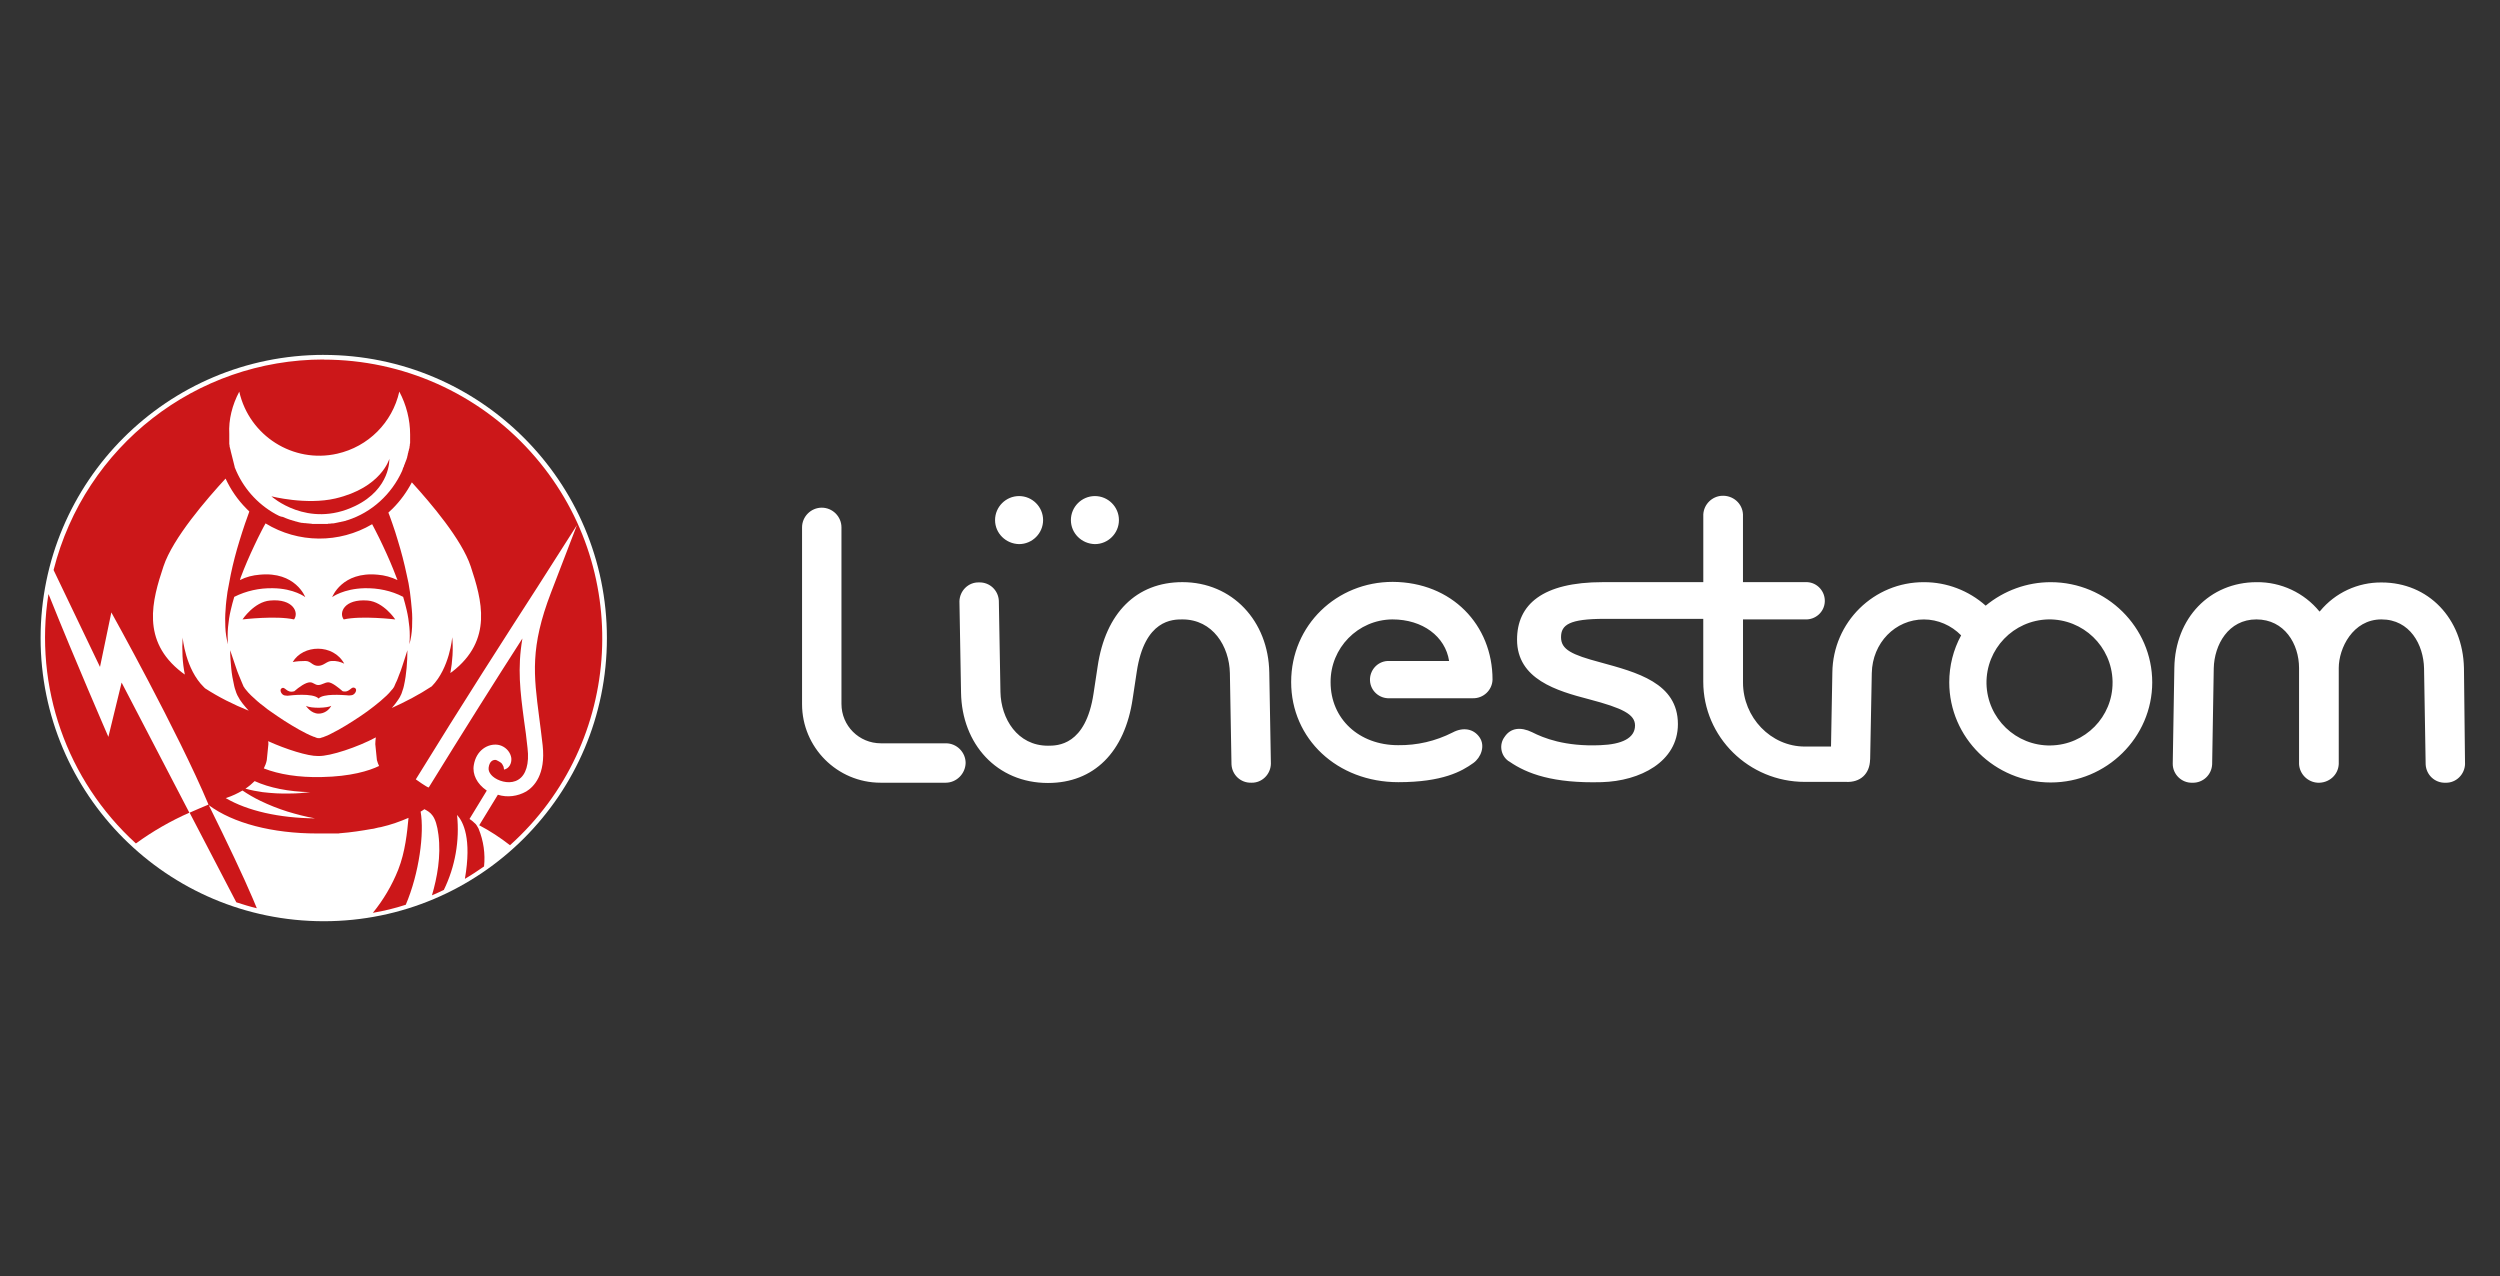 <?xml version="1.0" encoding="UTF-8"?>
<svg id="Ebene_2" data-name="Ebene 2" xmlns="http://www.w3.org/2000/svg" xmlns:xlink="http://www.w3.org/1999/xlink" viewBox="0 0 840 428.75">
  <rect x="0" y="0" width="840" height="428.75" fill="#333333" stroke="none"/>
  <defs>
    <style>
      .cls-1 {
        fill: none;
      }

      .cls-2 {
        fill: #cc1719;
      }

      .cls-3 {
        fill: #fff;
      }

      .cls-4 {
        clip-path: url(#clippath);
      }
    </style>
    <clipPath id="clippath">
      <rect class="cls-1" x="13.64" y="119.25" width="814.61" height="190.28"/>
    </clipPath>
  </defs>
  <g id="Ebene_2-2" data-name="Ebene 2">
    <g>
      <rect class="cls-1" width="840" height="428.75"/>
      <g class="cls-4">
        <g>
          <path class="cls-3" d="M108.78,119.25c52.54,0,95.14,42.59,95.14,95.14s-42.59,95.14-95.14,95.14S13.64,266.93,13.64,214.38s42.59-95.14,95.14-95.14"/>
          <path class="cls-2" d="M102.61,222.09c1.9,0,2.27,1.63,4.26,1.63s2.9-1.63,4.63-1.63c1.45-.09,2.9.27,4.17.91-3.72-6.8-13.88-6.44-17.32-.55,1.36-.27,2.81-.36,4.26-.36"/>
          <path class="cls-2" d="M90.73,201.78c-5.35.45-9.25,6.35-9.25,6.35,0,0,11.34-1.36,17.32,0,1.72-2.27-.27-7.07-8.07-6.35"/>
          <path class="cls-2" d="M119.3,170.03c12.06-5.8,11.52-15.87,11.52-15.87,0,0-2.63,9.7-18.14,13.33-9.79,2.27-21.49-.73-21.49-.73,0,0,12.15,10.97,28.12,3.26"/>
          <path class="cls-2" d="M36.41,247.58s-11.7-26.94-19.59-46.71c-.09-.18-.27-.63-.54-1.27-4.9,31.11,6.08,62.58,29.38,83.8,5.62-4.08,11.61-7.53,17.96-10.34l-22.76-43.72-4.44,18.23h0Z"/>
          <path class="cls-2" d="M108.78,120.79c-42.9,0-80.26,29.11-90.78,70.74l15.6,32.56,3.81-18.32s22.49,40.36,32.65,64.57c-2.45,1-3.81,1.63-6.35,2.72l15.69,30.11c2.27.73,4.53,1.45,6.89,2-.45-1.09-.91-2.18-1.36-3.26-3.08-7.26-8.53-18.77-14.78-31.38,8.16,6.08,21.4,9.52,36.37,9.52h6.89c.27,0,.54,0,.82-.09h.09c3.63-.27,7.16-.82,10.7-1.45h.18c.27-.09.54-.09.82-.18.09,0,.18-.09.36-.09.27-.09.45-.09.73-.18.18,0,.36-.09.54-.09s.36-.09.45-.09c3.17-.73,6.26-1.81,9.16-3.08-.45,4.81-1.09,11.43-3.45,17.41-2.09,5.26-4.99,10.16-8.53,14.51,3.72-.63,7.44-1.54,11.06-2.72,4.53-10.61,6.26-24.12,4.99-31.29.45-.27.91-.54,1.27-.82,2,1.09,3.9,2,4.72,8.62.91,7.17-.45,14.42-2.18,20.32,1.36-.54,2.63-1.18,3.99-1.81,3.81-7.8,5.35-16.6,4.44-25.21,2.09,2.27,4.99,7.98,2.63,21.49,2.18-1.27,4.35-2.72,6.44-4.17.45-4.26-.18-8.62-1.81-12.61-.09-.18-.09-.27-.18-.36-.09-.18-.18-.27-.27-.45s-.18-.27-.27-.45c-.09-.09-.18-.27-.27-.36-.63-.63-1.36-1.27-2.09-1.72l5.8-9.52-.09-.09c-3.17-2.18-4.81-5.35-4.26-8.52.82-4.99,4.72-7.26,8.07-6.8.45.09.91.18,1.27.36,1.72.73,2.99,2.27,3.26,4.08.09.91-.09,1.81-.54,2.54s-1.09,1.18-1.9,1.36l-.09-.54c0-.18-.09-.36-.09-.45-.09-.18-.09-.27-.18-.36s-.09-.27-.18-.36c-.18-.36-.45-.63-.82-.82-.45-.27-.91-.54-1.36-.72h-.09c-1-.09-2.09.54-2.36,2.54-.27,1.72,1.36,3.08,2.09,3.54,2.09,1.36,5.44,2.09,7.89.54,2.54-1.54,3.72-5.35,3.08-10.61-.36-3.36-.73-6.44-1.18-9.34-1.27-9.61-2.27-17.41-.54-27.48-9.16,14.24-19.95,31.38-31.47,50.06-.45.09-4.35-2.72-4.35-2.72,15.78-25.67,30.38-48.34,40.9-64.66l13.24-20.77-8.71,22.67c-7.07,18.41-5.8,27.75-3.99,41.81.36,2.99.82,6.08,1.18,9.52,1.09,9.89-2.99,13.97-5.53,15.51-2.9,1.63-6.35,2.09-9.52,1.09l-6.26,10.25c3.63,1.9,7.07,4.17,10.34,6.71,38.45-34.55,41.54-93.78,6.98-132.14-17.78-19.77-43.08-31.02-69.56-31.02M80.39,131.58c3.36,14.87,18.14,24.22,32.92,20.86,10.43-2.36,18.5-10.43,20.86-20.86,2.36,4.44,3.63,9.43,3.63,14.42v2.72c0,.18,0,.36-.09.45v.27c0,.18,0,.36-.09.45v.27c0,.18-.09.36-.09.45s0,.18-.09.27c0,.18-.09.36-.09.45s0,.18-.09.27c0,.18-.09.36-.09.45s0,.18-.09.27c0,.18-.09.36-.09.54,0,.09,0,.18-.09.27,0,.18-.09.36-.09.54l-.09.27c-.09.18-.09.36-.18.54,0,.09,0,.18-.09.18-.09.18-.09.36-.18.54,0,.06-.03.12-.09.18-.09.18-.09.36-.18.54,0,.06-.03.12-.09.18-.09.18-.18.36-.18.63,0,0,0,.09-.09.09-.09.18-.18.45-.27.63v.09c-.09.27-.18.45-.27.73-3.54,7.8-10.16,13.88-18.32,16.51h-.09c-.27.09-.45.18-.73.27h-.09c-.27.09-.45.09-.73.18h-.09c-.27.09-.45.09-.73.18h-.09c-.54.09-1.09.27-1.72.36-.27.09-.54.09-.82.09h-.18c-.18,0-.36.09-.63.09h-.27c-.18,0-.36,0-.54.09h-4.81c-.27,0-.45,0-.73-.09h-.18c-.27,0-.63-.09-.91-.09h-.09c-.27,0-.54-.09-.82-.09h-.27c-.27,0-.45-.09-.73-.09h-.18c-.63-.09-1.18-.27-1.81-.45h-.09c-.27-.09-.54-.18-.82-.27h-.09c-.27-.09-.54-.18-.82-.27h-.09c-.63-.18-1.18-.45-1.72-.63-.27-.09-.54-.27-.82-.36-.91-.09-1.72-.54-2.54-1-6.17-3.45-10.97-8.89-13.6-15.51-.09-.09-.09-.27-.09-.36s-.09-.18-.09-.36c0-.09-.09-.27-.09-.36s-.09-.18-.09-.36c0-.09-.09-.27-.09-.36s-.09-.27-.09-.36-.09-.27-.09-.36-.09-.27-.09-.36-.09-.27-.09-.36-.09-.27-.09-.36-.09-.27-.09-.36-.09-.27-.09-.36l-.09-.36c0-.09-.09-.27-.09-.36s-.09-.27-.09-.36-.09-.27-.09-.36,0-.27-.09-.36c0-.09,0-.27-.09-.36,0-.09,0-.27-.09-.36,0-.09,0-.27-.09-.36v-.36c0-.09,0-.27-.09-.36v-3.45c-.27-4.81,1-9.79,3.36-14.24M75.86,268.16c.09,0,.18-.09.27-.09,1.9-.63,3.63-1.45,5.35-2.45,1.9,1.27,3.9,2.45,5.99,3.45,2.99,1.45,5.99,2.63,9.16,3.63,2.99.91,6.08,1.72,9.25,2.27-12.06-.09-22.76-2.54-30.02-6.8M82.48,264.99c1.09-.73,2.18-1.63,3.08-2.54,4.99,2.27,11.34,3.54,18.68,3.72-2.27.27-4.53.45-6.8.45-3.08.09-6.08-.09-9.16-.45-1.9-.27-3.9-.64-5.8-1.18M108.05,261.09c-7.71.18-14.33-.91-19.41-2.9.45-.91.82-1.81,1-2.81l.54-5.35c0-.36,0-.73-.09-1,5.99,2.72,13.42,5.08,16.78,4.99h.18c3.9.09,13.15-2.99,19.23-6.26-.09.73-.18,1.54-.18,2.27l.54,5.35c.18.73.45,1.36.73,1.99-3.36,1.63-9.52,3.54-19.32,3.72M151.86,225.72c-.18.18-.36.27-.54.45.73-3.99,1-8.07.63-12.06,0,0-.82,10.34-6.89,16.51-4.26,2.81-8.8,5.17-13.42,7.26.45-.45.82-1,1.27-1.54l.45-.63.45-.63c.27-.45.63-.91.82-1.45.18-.27.27-.54.36-.82.09-.27.18-.54.27-.82.18-.54.36-1,.45-1.54.45-2,.73-3.99.91-5.99.18-2,.27-3.99.27-5.99-.63,1.9-1.18,3.81-1.81,5.62-.27.91-.63,1.81-1,2.72-.36.91-.63,1.81-1.09,2.63l-.27.63c-.09.18-.18.36-.27.63-.09.18-.18.36-.36.54-.09.18-.18.36-.36.45-.54.72-1.18,1.36-1.81,2-1.36,1.27-2.81,2.54-4.26,3.63-.73.54-1.54,1.18-2.27,1.72l-1.18.82-1.18.82c-1.63,1.09-3.17,2.09-4.81,3.08-1.63,1-3.26,1.91-4.9,2.72-.82.45-1.63.82-2.45,1.09-.18.09-.36.18-.54.18-.18.09-.36.09-.54.18l-.27.09h-.73l-.27-.09c-.18,0-.36-.09-.54-.18s-.36-.18-.54-.18c-.82-.27-1.63-.73-2.45-1.09-1.63-.82-3.26-1.72-4.9-2.72-1.63-1-3.26-1.99-4.81-3.08-.82-.55-1.54-1.09-2.36-1.63s-1.54-1.09-2.27-1.72c-1.54-1.09-2.9-2.36-4.26-3.63-.63-.63-1.27-1.27-1.81-2-.18-.18-.27-.36-.36-.45-.09-.18-.18-.36-.36-.54-.09-.18-.18-.36-.27-.63l-.27-.63c-.36-.82-.73-1.72-1.09-2.63s-.73-1.81-1-2.72l-1.9-5.62c0,2,.18,3.99.36,5.99s.54,3.99,1,5.99c.09.54.27,1,.45,1.54.09.27.18.55.27.82.09.27.27.54.36.82.27.45.54,1,.82,1.45l.45.63.45.63c.63.82,1.36,1.63,2,2.36l.09.09c-5.17-2.09-10.07-4.53-14.69-7.53-.09-.09-.27-.27-.36-.36-6.26-6.08-7.16-16.69-7.16-16.69-.27,4.17-.09,8.34.73,12.43-.36-.27-.63-.45-1-.73-13.79-10.61-9.98-24.22-6.17-35.64,3.17-9.52,14.6-22.67,20.86-29.48,1.72,3.72,4.08,7.16,6.98,10.07l1,1-.45,1.27c-.36.91-.63,1.9-1,2.81-.63,1.9-1.27,3.81-1.81,5.62-1.18,3.81-2.18,7.62-2.99,11.52-.36,1.9-.73,3.9-1.09,5.8-.27,2-.54,3.9-.63,5.9-.18,2-.18,3.99-.09,5.9.09,2,.36,3.9.91,5.8-.18-1.9-.18-3.9,0-5.8s.45-3.81.91-5.71c.36-1.54.73-2.99,1.18-4.44,3.99-2,8.43-2.99,12.97-2.9,7.16.09,10.88,2.99,10.88,2.99,0,0-3.26-8.71-15.33-7.53-2.27.18-4.53.73-6.62,1.81.09-.27.18-.54.27-.91,1.36-3.63,2.9-7.16,4.53-10.61.82-1.72,1.63-3.45,2.54-5.17.45-.82.82-1.63,1.27-2.36,10.97,6.71,24.76,6.8,35.82.27.36.73.73,1.36,1.09,2.09.91,1.72,1.72,3.45,2.54,5.17,1.63,3.45,3.17,6.98,4.53,10.61.09.27.18.54.36.91-2.09-1-4.35-1.63-6.62-1.81-12.06-1.18-15.33,7.53-15.33,7.53,0,0,3.72-2.81,10.88-2.99,4.53-.09,8.98.82,12.97,2.9.45,1.45.82,2.99,1.18,4.44.45,1.9.73,3.81.91,5.71.18,1.9.18,3.9,0,5.8.54-1.9.82-3.81.91-5.8.09-2,.09-3.99-.09-5.9-.18-2-.36-3.9-.63-5.9s-.63-3.9-1.09-5.8c-.82-3.9-1.81-7.71-2.99-11.52-.54-1.9-1.18-3.81-1.81-5.62-.36-.91-.63-1.9-1-2.81l-.36-.91c.45-.45,1-.91,1.45-1.36,2.54-2.54,4.72-5.53,6.44-8.8,6.44,7.07,16.78,19.23,19.77,28.21,3.72,11.25,7.62,24.76-6.26,35.46"/>
          <path class="cls-2" d="M102.79,237.15s1.63,2.63,4.26,2.63c1.81,0,3.45-1.09,4.26-2.63-1.18.73-6.62,1-8.53,0"/>
          <path class="cls-2" d="M123.56,201.78c-7.89-.63-9.79,4.08-8.07,6.35,5.99-1.36,17.32,0,17.32,0,0,0-3.9-5.9-9.25-6.35"/>
          <path class="cls-2" d="M115.13,232.25c-1.45-1.27-3.63-2.99-4.81-2.99s-2.18.91-3.36.91-1.63-.91-2.81-.91c-1.45,0-3.72,1.63-5.26,2.99-2.72.82-3.08-1.91-4.35-.91-.73.54.09,2.36,1.36,2.36.45.09.91.09,1.36,0,0,0,7.89-1,9.79,1,1.54-1.72,7.98-1.18,9.43-1.09.54.09,1,.09,1.54,0,1.27-.09,2.09-1.81,1.36-2.36-1.45-1-1.72,1.63-4.26,1"/>
          <path class="cls-3" d="M628.37,255.2c.09-4.9.55-29.02.55-29.02.18-10.16,7.89-18.05,17.5-18.05,4.72,0,9.25,2,12.52,5.35-2.63,4.81-3.99,10.25-3.99,15.78,0,18.59,15.33,33.65,34.1,33.65s34.1-15.15,34.1-33.65-15.33-33.65-34.1-33.65c-7.98,0-15.69,2.81-21.86,7.89-5.71-5.08-13.06-7.89-20.68-7.89-16.87-.09-30.65,13.42-30.84,30.38l-.45,24.85h-8.8c-11.43,0-20.77-9.8-20.77-21.5v-21.22h20.86c3.45.18,6.44-2.45,6.62-5.9.18-3.45-2.45-6.44-5.9-6.62h-21.59v-22.76c-.18-3.72-3.36-6.44-7.07-6.26-3.36.18-6.08,2.9-6.26,6.26v22.76h-33.74c-20.32,0-28.84,7.53-28.84,19.32,0,13.33,13.42,17.23,24.22,20.04,11.34,2.99,15.42,5.08,15.42,8.8,0,4.26-4.44,6.35-11.61,6.62-11.97.54-19.23-2.45-22.95-4.35-3.9-1.9-7.26-1.45-9.25,1.54-1.91,2.54-1.36,6.17,1.18,8.07.09.09.27.18.45.27,5.9,4.08,14.69,7.35,31.02,6.89,12.79-.36,25.57-6.8,25.57-19.5,0-13.88-13.88-17.41-26.12-20.77-9.52-2.54-13.15-4.26-13.15-8.43s2.81-6.17,14.6-6.17h33.19v21.13c0,18.59,15.33,33.65,34.1,33.65h13.79c4.81.27,8.07-2.63,8.16-7.53M689.04,250.48c-11.7.18-21.31-9.07-21.58-20.77-.18-11.7,9.07-21.31,20.77-21.59,11.7-.18,21.31,9.07,21.59,20.77v.36c.09,11.61-9.25,21.04-20.77,21.22M501.49,228.35c-.09,3.54-3.08,6.35-6.62,6.26h-27.93c-3.45.18-6.44-2.45-6.62-5.9-.18-3.45,2.45-6.44,5.9-6.62h20.68c-1.27-8.25-8.89-13.97-19.05-13.97-11.61.09-20.86,9.61-20.77,21.13,0,12.24,9.52,21.13,22.67,21.13,6.35.09,12.61-1.36,18.32-4.26,3.54-1.9,7.08-1.27,9.07,1.63,2,2.9.45,6.8-2.09,8.62-3.9,2.81-10.34,6.44-25.21,6.44-20.5,0-36.01-14.51-36.01-33.65s15.33-33.65,34.1-33.65c19.95.09,33.56,14.51,33.56,32.83M426.48,225.99l.54,30.65c-.09,3.54-2.99,6.44-6.53,6.35h-.09c-3.54.09-6.44-2.63-6.62-6.17l-.54-30.65c-.18-8.98-5.71-18.05-15.96-18.05-3.17,0-12.7,0-15.33,17.59l-1.36,8.98c-2.63,18.05-13.06,28.39-28.48,28.39-17.14,0-28.93-13.06-29.2-30.38l-.54-30.66c.09-3.54,2.99-6.44,6.53-6.35h.09c3.54-.09,6.44,2.63,6.62,6.17l.54,30.65c.18,8.98,5.71,18.05,15.96,18.05,3.17,0,12.7,0,15.33-17.59l1.36-8.98c2.63-18.05,13.06-28.39,28.48-28.39,16.78,0,28.93,13.06,29.2,30.38M828.26,256.65c-.09,3.54-2.99,6.44-6.53,6.35h-.09c-3.54.09-6.44-2.63-6.62-6.17l-.54-32.29c-.18-7.89-4.72-16.42-14.33-16.42s-14.33,9.7-14.33,16.32v32.29c-.18,3.72-3.36,6.44-7.08,6.26-3.35-.18-6.08-2.9-6.26-6.26v-32.29c0-8.07-4.9-16.32-14.33-16.32s-14.15,8.53-14.33,16.42l-.54,32.29c-.18,3.54-3.08,6.26-6.62,6.17h-.09c-3.54.09-6.53-2.81-6.53-6.35l.54-32.29c.27-16.69,11.88-28.75,27.66-28.75,8.16-.09,15.96,3.54,21.13,9.89.09-.09.09-.18.18-.18,5.08-6.17,12.7-9.7,20.68-9.61,15.69,0,27.3,12.06,27.66,28.75l.36,32.2h.01ZM334.34,174.75c0-4.44,3.63-8.07,8.07-8.07s8.07,3.63,8.07,8.07-3.63,8.07-8.07,8.07c-4.44-.09-8.07-3.63-8.07-8.07M359.82,174.75c0-4.44,3.63-8.07,8.07-8.07s8.07,3.63,8.07,8.07-3.63,8.07-8.07,8.07c-4.44-.09-8.07-3.63-8.07-8.07M317.74,262.99h-21.86c-14.6,0-26.39-11.88-26.39-26.39v-59.4c0-3.63,2.99-6.62,6.62-6.62s6.62,2.99,6.62,6.62v59.31c0,7.35,5.9,13.24,13.24,13.24h21.86c3.63,0,6.62,2.99,6.62,6.62-.09,3.63-3.08,6.62-6.71,6.62"/>
        </g>
      </g>
    </g>
  </g>
</svg>